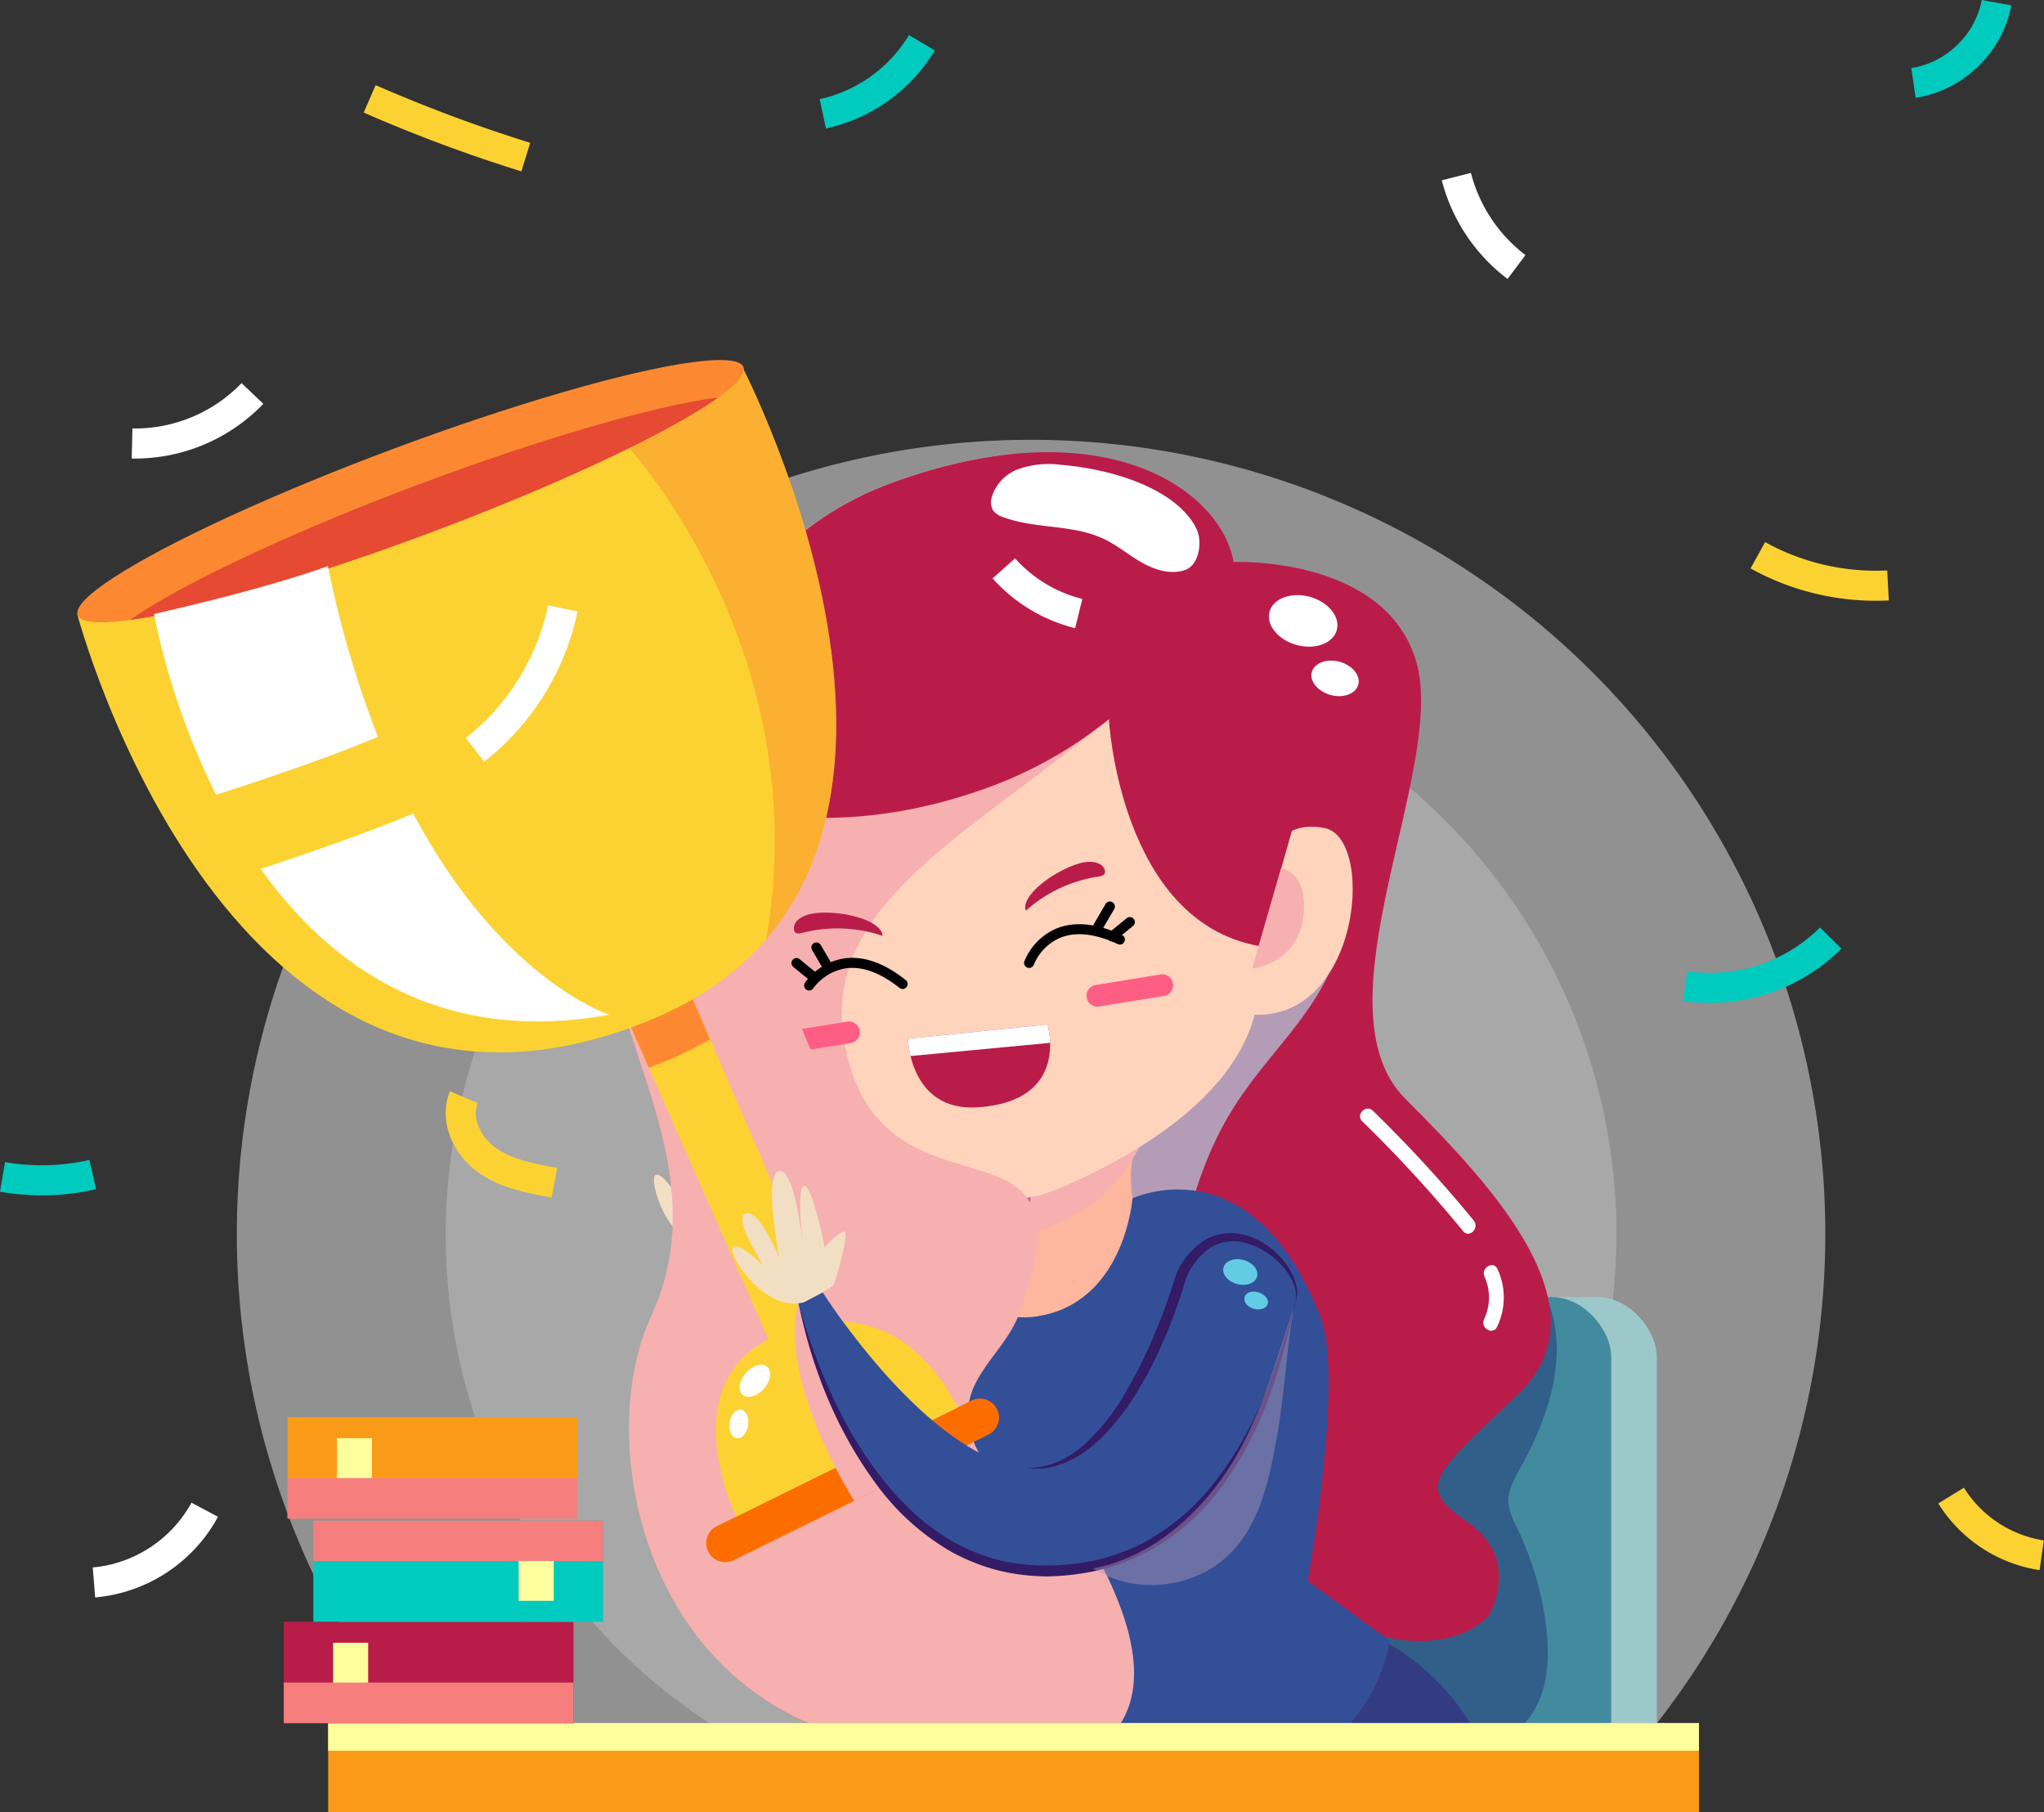 <svg xmlns="http://www.w3.org/2000/svg" xmlns:xlink="http://www.w3.org/1999/xlink" viewBox="0 0 408.11 361.77"><rect x="0" y="0" width="408.11" height="361.77" fill="#333333" stroke="none"/><defs><style>.cls-1,.cls-24{fill:none;}.cls-2{isolation:isolate;}.cls-26,.cls-3,.cls-35,.cls-4{fill:#fff;}.cls-3{opacity:0.46;}.cls-3,.cls-34,.cls-35,.cls-4{mix-blend-mode:overlay;}.cls-4{opacity:0.21;}.cls-5{fill:#9dc8c9;}.cls-6{fill:#428b9f;}.cls-7{fill:#315f89;}.cls-8{fill:#ba1c4a;}.cls-16,.cls-27,.cls-30,.cls-32,.cls-39,.cls-9{mix-blend-mode:multiply;}.cls-10{fill:#b65bb0;}.cls-11{fill:#333c83;}.cls-12{fill:#f2dec3;}.cls-13{fill:#b59cb6;}.cls-14{fill:#334f98;}.cls-15{fill:#ffb69f;}.cls-16,.cls-19{fill:#f6b0b0;}.cls-17{fill:#ffd4bd;}.cls-18{clip-path:url(#clip-path);}.cls-20{fill:#fc6d00;}.cls-21{fill:#fcd232;}.cls-22,.cls-27{fill:#fc8932;}.cls-23{fill:#331b66;}.cls-24{stroke:#000;stroke-linecap:round;stroke-linejoin:round;stroke-width:2px;}.cls-25{clip-path:url(#clip-path-2);}.cls-27{opacity:0.45;}.cls-28{clip-path:url(#clip-path-3);}.cls-29{fill:#e64a32;}.cls-30{fill:#ff5e84;}.cls-31{clip-path:url(#clip-path-4);}.cls-32{opacity:0.43;}.cls-33{fill:#62cce4;}.cls-36{fill:#f99b17;}.cls-37{fill:#ffff9e;}.cls-38{fill:#01cabf;}.cls-39{fill:#f67f7e;}</style><clipPath id="clip-path"><path class="cls-1" d="M280.63,219.38c-18.43-18.39,8.31-66,2.17-87.21s-36.5-20-36.5-20h0c-2.53-14.45-26-31.07-68-15.9-31.76,11.49-39.85,40.38-41.91,53.74-6.49,8.24-12.81,18.77-14.43,29.87-3.61,24.79,22.41,51.8,7.95,83.1-13.74,29.77,3.08,100.51,81.88,84.08l.17,2.44s-8.33,13.08,27.08,9.11,38.38-31.09,38.38-31.09l-1.11-.81c14.76,3.4,20.9-4.28,20.9-4.28s6.51-11.1-4-18.39-7.95-8.88,9.75-25.69S299.06,237.78,280.63,219.38Z"/></clipPath><clipPath id="clip-path-2"><path class="cls-1" d="M181.28,207.37l27.86-2.85s4.73,15.37-14,16.55C181.61,221.92,181.28,207.37,181.28,207.37Z"/></clipPath><clipPath id="clip-path-3"><ellipse class="cls-1" cx="81.78" cy="97.63" rx="70.71" ry="9.1" transform="matrix(0.94, -0.35, 0.35, 0.94, -29.06, 34.91)"/></clipPath><clipPath id="clip-path-4"><path class="cls-1" d="M152.72,162.42s-2.33,64.52,41.45,76.22a26.5,26.5,0,0,0,17.07-1.31c13.24-5.55,39-19,40.12-40.22,0,0,10.48-24.94,4-39s-22.14-25.94-22.14-25.94S159,145.07,152.72,162.42"/></clipPath></defs><title>Asset 1</title><g class="cls-2"><g id="Layer_2" data-name="Layer 2"><g id="OBJECTS"><path class="cls-3" d="M325.66,350.29a158.58,158.58,0,1,0-239.59,0Z"/><path class="cls-4" d="M152.34,350.29H259.4a116.87,116.87,0,1,0-107.06,0Z"/><rect class="cls-5" x="242.28" y="258.93" width="88.52" height="97.09" rx="12" ry="12"/><rect class="cls-6" x="233.18" y="258.93" width="88.52" height="97.09" rx="12" ry="12"/><path class="cls-7" d="M309,259.48c4.35,10.89.29,23.34-5.44,33.57-1.19,2.14-2.5,4.4-2.39,6.85a13.93,13.93,0,0,0,1.76,5.17,63.85,63.85,0,0,1,5.71,19.15c.88,6.57.56,13.81-3.52,19-4.6,5.93-13.1,7.77-20.42,6.14s-13.67-6.14-19.33-11.07a21.79,21.79,0,0,1-4.88-5.4c-2.93-5.09-1.78-11.51.12-17.06,5.38-15.7,15.89-29.07,26.8-41.57,5.85-6.71,12.35-13.57,20.93-16"/><path class="cls-8" d="M152.7,133.16S125.62,155.1,122,179.9,144.41,231.7,130,263s4.9,107.94,94.59,80.83S176.88,118.71,152.7,133.16Z"/><g class="cls-9"><path class="cls-10" d="M154.06,181.47a51.28,51.28,0,0,0,15.74,50.14c5.25,4.56,11.89,8.69,13.32,15.49s-2.94,13.18-6.34,19.19c-5.87,10.4-8.81,24.77-.5,33.35,3.19,3.31,7.58,5.18,11.08,8.15,9.86,8.34,10.73,23.07,9.84,35.95-.12,1.75-.23,3.64.69,5.13,1,1.66,3.05,2.38,4.93,2.9a72.8,72.8,0,0,0,40.26-.44l-24.52-53.08c-4.58-9.91-9.22-20.07-10.28-30.94-1.34-13.72,3.14-27.35,3.48-41.14a69.62,69.62,0,0,0-24.58-54.27c-5.85-4.88-13.16-8.93-20.73-8s-14.47,8.72-12,15.93"/></g><path class="cls-11" d="M215.47,264.38s-21.4,35.38-39.9,28.52-29.86-44.72-29.86-44.72l-5.22.58s-4,55,33.46,65.08c38.12,10.22,57.69-31.72,62.11-38.36S227.43,250.22,215.47,264.38Z"/><path class="cls-12" d="M141.53,249.05s6.34-1.18,6.85-2,6.27-9.7,4.58-9.51-4.44,2-4.44,2,1-13-.74-12.88-3.65,13-3.65,13,3.13-16.84-.24-17.24-4.67,16.71-4.67,16.71-1.18-10.38-4.06-10.38.61,11.1.61,11.1-3.29-5.95-4.86-5.28S133.19,248.93,141.53,249.05Z"/><path class="cls-11" d="M213.83,241.3s-13.14-6.09-26.85,10c-16,18.79-5.26,57-2.91,58.36s32-65,32-65"/><path class="cls-8" d="M246.3,112.19s30.36-1.27,36.5,20-20.6,68.82-2.17,87.21,40.11,42.18,22.4,59-20.23,18.39-9.75,25.69,4,18.39,4,18.39-10.92,13.64-38.61-3.49-46-81.57-46-81.57l-7.18-88.73Z"/><g class="cls-9"><path class="cls-13" d="M267.84,186.82c-3,14.13-14,22.27-21.65,34.49-6.31,10.05-9.43,21.78-11.37,33.49a8.71,8.71,0,0,1-1.48,4.25,8.16,8.16,0,0,1-3.73,2.17A71.52,71.52,0,0,1,212,264.93a124.89,124.89,0,0,1,1.19-21.6c.57-4,1.38-8.08,3.56-11.47a35.69,35.69,0,0,1,6-6.49A149.12,149.12,0,0,0,243.24,202c3.12-4.43,6.06-9.11,10.22-12.59s8.24-4.2,13.41-2.57"/></g><path class="cls-11" d="M272.23,325.56a47.51,47.51,0,0,1,25.64,27.32H212.65Z"/><path class="cls-14" d="M226.07,239.26S250,227.75,263.67,263c4.75,12.26-2.57,52.63-2.57,52.63l16.36,11.91s-3,27.11-38.38,31.09S212,349.52,212,349.52l-1.91-27.26s-12.34-14.92-19.9-27.05c-9.28-14.9,0-49.57,15.28-52.13C205.47,243.08,217.14,245.76,226.07,239.26Z"/><path class="cls-15" d="M205.08,235.77s2.92,7.23-3,10.12-9.6,20.23,6.49,16.62,17.54-23.25,17.54-23.25-1.47-8.9,1.81-11.07S214.48,232.39,205.08,235.77Z"/><path class="cls-16" d="M227.88,228.19A33.15,33.15,0,0,1,200.51,247s5-1.53,5.26-8C205.77,239,218.06,234.86,227.88,228.19Z"/><path class="cls-17" d="M152.72,162.42s-2.33,64.52,41.45,76.22a26.5,26.5,0,0,0,17.07-1.31c13.24-5.55,39-19,40.12-40.22,0,0,10.48-24.94,4-39s-22.14-25.94-22.14-25.94S159,145.07,152.72,162.42"/><g class="cls-18"><g class="cls-9"><path class="cls-19" d="M200.4,91c-46.25,26.17-34.16,74.56,21,52.57-29,24-59,37.82-52.42,66.53,8.32,36.54,50.51,8.73,34.64,51.9-3.42,9.29-13.8,14.08-9.21,25.87,4.11,10.57,20.59,14.21,26.58,26.64,19,39.47-15.43,43.15-47,41.85C93.13,353,94.56,288.53,109.13,228.62c8.25-34-3.35-70.33,13.12-102.88,15.77-31.19,46.35-40,79.94-35"/></g></g><path class="cls-8" d="M246.3,112.19S232.93,144,197.88,157s-58.53,1.8-58.53,1.8l-3.62-1.8s.67-45.53,42.61-60.71S243.77,97.74,246.3,112.19Z"/><path class="cls-17" d="M252.25,174s1.81-10.84,12.29-8.67,6.86,41.58-17.35,36.89"/><path d="M205.47,193.24a1,1,0,0,1-.33-.06,1,1,0,0,1-.61-1.27,12,12,0,0,1,6.28-6.49c3.65-1.54,8.07-1.13,13.15,1.22a1,1,0,1,1-.84,1.81c-4.54-2.1-8.43-2.5-11.53-1.19a10,10,0,0,0-5.17,5.32A1,1,0,0,1,205.47,193.24Z"/><path d="M161.55,197.74a.89.89,0,0,1-.54-.17,1,1,0,0,1-.29-1.38,11.94,11.94,0,0,1,7.63-4.82c3.91-.63,8.11.81,12.49,4.29a1,1,0,0,1-1.24,1.57c-3.91-3.11-7.58-4.41-10.9-3.89a10.11,10.11,0,0,0-6.31,3.95A1,1,0,0,1,161.55,197.74Z"/><path class="cls-8" d="M181.28,207.37l27.86-2.85s4.73,15.37-14,16.55C181.61,221.92,181.28,207.37,181.28,207.37Z"/><path class="cls-20" d="M197.36,286.41l-50.88,25.08a3.81,3.81,0,0,1-5.08-1.73h0a3.8,3.8,0,0,1,1.72-5.08L194,279.6a3.81,3.81,0,0,1,5.08,1.73h0A3.81,3.81,0,0,1,197.36,286.41Z"/><path class="cls-21" d="M147,302.79s-12.89-26.55,7.37-35.87c19.16-8.81,31.19,2.88,36.8,14.1Z"/><path class="cls-21" d="M167.33,266.64l-36-83.33-13.39,3.55,37.3,84.57S157.68,263.79,167.33,266.64Z"/><path class="cls-16" d="M170.55,299.62s-15.3-23.76-11.14-39.64l16.77,36.87Z"/><path class="cls-22" d="M131.33,183.31l-13.39,3.55,11.61,26.31c1.11-.41,2.22-.84,3.35-1.3a69.77,69.77,0,0,0,8.87-4.39Z"/><path class="cls-8" d="M221.4,143.57s2.14,40.32,30,45.3l7.28-25.58L239.43,124.1l-4.79,0Z"/><path class="cls-14" d="M235.83,254.84s-11.09,39.83-30.75,38.2-40.8-35-40.8-35l-4.87,2s10.94,54.06,49.75,53.66c39.46-.42,47-46.07,49.48-53.66S243.53,238,235.83,254.84Z"/><path class="cls-23" d="M159.41,260a110.22,110.22,0,0,0,6.72,18.56,81.39,81.39,0,0,0,10.12,16.79,59.72,59.72,0,0,0,6.66,7.1,45.12,45.12,0,0,0,7.87,5.62,38.67,38.67,0,0,0,9,3.47,39.82,39.82,0,0,0,9.55,1,48.29,48.29,0,0,0,9.6-1.1,41.77,41.77,0,0,0,9.06-3.28,45.53,45.53,0,0,0,14.69-12.45,72.14,72.14,0,0,0,9.67-17c1.28-3,2.4-6.12,3.42-9.26s1.86-6.33,2.9-9.47c-.43,1.59-.77,3.21-1.14,4.82s-.79,3.21-1.21,4.81c-.86,3.2-1.84,6.37-3,9.49A73.09,73.09,0,0,1,244,296.74a45.11,45.11,0,0,1-15.11,13.18,43.48,43.48,0,0,1-9.5,3.55,50,50,0,0,1-10,1.24,41.79,41.79,0,0,1-10.08-1.19,40.36,40.36,0,0,1-9.42-3.75,48.48,48.48,0,0,1-14.89-13.42C167,285.57,162,272.91,159.41,260Z"/><path class="cls-23" d="M258.64,260a6.5,6.5,0,0,0-.51-4.06,12.19,12.19,0,0,0-2.3-3.41,15.19,15.19,0,0,0-6.8-4.28,8.88,8.88,0,0,0-7.46.91,13.91,13.91,0,0,0-4.8,6.13l.06-.16a101.58,101.58,0,0,1-4.47,12.43,79,79,0,0,1-6.16,11.69,47.77,47.77,0,0,1-4,5.33,30.86,30.86,0,0,1-4.79,4.63,19.93,19.93,0,0,1-5.84,3.2,14,14,0,0,1-6.53.65,15.3,15.3,0,0,0,6.29-1.29,21,21,0,0,0,5.3-3.5,43.21,43.21,0,0,0,7.94-10,95.55,95.55,0,0,0,5.79-11.53,119.15,119.15,0,0,0,4.42-12.14l0-.1,0-.06a15.66,15.66,0,0,1,5.72-6.84A9.81,9.81,0,0,1,245,246.2a11.44,11.44,0,0,1,4.48.63,15.51,15.51,0,0,1,7,5.13,13,13,0,0,1,2.08,3.79A6.34,6.34,0,0,1,258.64,260Z"/><path class="cls-12" d="M160.49,260s5.79-2.85,6.07-3.72,3.42-11,1.85-10.4-3.74,3.1-3.74,3.1-2.56-12.76-4.18-12.22,0,13.56,0,13.56-1.53-17.06-4.88-16.54,0,17.35,0,17.35-3.93-9.68-6.71-8.91,3.58,10.53,3.58,10.53-4.76-4.84-6.1-3.77S152.42,262.11,160.49,260Z"/><path class="cls-8" d="M204.79,181.84A28,28,0,0,1,219.31,175c.52-.07,1.14-.21,1.29-.71a1,1,0,0,0,0-.54c-.46-1.67-2.75-1.91-4.44-1.54-5,1.12-12.49,6.48-11.34,9.61"/><path class="cls-8" d="M176.18,186.82a28.15,28.15,0,0,0-16-.58c-.5.13-1.13.24-1.46-.16a.91.91,0,0,1-.19-.5c-.23-1.72,1.78-2.84,3.49-3.15,5.06-.94,14,1.07,14.19,4.39"/><line class="cls-24" x1="162.54" y1="195.14" x2="159.02" y2="192.26"/><line class="cls-24" x1="165.39" y1="193.24" x2="163" y2="189.15"/><line class="cls-24" x1="222.07" y1="186.96" x2="225.59" y2="184.08"/><line class="cls-24" x1="219.22" y1="185.06" x2="221.61" y2="180.97"/><g class="cls-25"><polygon class="cls-26" points="181.8 210.83 209.67 208.19 210.87 202.58 179.93 206.02 181.8 210.83"/></g><path class="cls-21" d="M15.42,122.58s30.27,115.69,114.45,81.05C200.94,174.38,148,72.82,148,72.82Z"/><path class="cls-27" d="M153,187.48c34.11-39.65-5-114.66-5-114.66l-13.28,5L124.33,88S163.12,128.49,153,187.48Z"/><ellipse class="cls-22" cx="81.78" cy="97.63" rx="70.71" ry="9.1" transform="matrix(0.94, -0.35, 0.35, 0.94, -29.06, 34.91)"/><g class="cls-28"><ellipse class="cls-29" cx="86.86" cy="105.21" rx="70.71" ry="9.1" transform="translate(-31.4 37.18) rotate(-20.55)"/></g><path class="cls-26" d="M75.47,147.1a203.89,203.89,0,0,1-10-34.08s-10.79,4.12-34.72,9.56a144.89,144.89,0,0,0,12.41,36.1C54.08,155.1,65,151.48,75.47,147.1Z"/><path class="cls-26" d="M82.5,162.41c-9.94,4.13-20.18,7.63-30.44,11.07,13.74,19.27,35.61,35.27,69.59,29.1C121.65,202.58,100.23,195.78,82.5,162.41Z"/><path class="cls-30" d="M232.41,198.83l-12.95,2.11a2.18,2.18,0,0,1-2.49-1.8h0a2.18,2.18,0,0,1,1.8-2.49l12.95-2.11a2.18,2.18,0,0,1,2.49,1.8h0A2.18,2.18,0,0,1,232.41,198.83Z"/><g class="cls-31"><path class="cls-30" d="M169.82,208.24l-12.95,2.11a2.18,2.18,0,0,1-2.49-1.79h0a2.19,2.19,0,0,1,1.79-2.5l13-2.1a2.17,2.17,0,0,1,2.49,1.79h0A2.18,2.18,0,0,1,169.82,208.24Z"/></g><g class="cls-32"><path class="cls-13" d="M258.33,261c-1.38,7.71-1.93,17.86-3.32,25.57-1.48,8.27-3.21,17.05-9,23.18-6.94,7.37-19.28,8.88-27.78,3.38,11.2-2.11,20.58-10.13,26.88-19.63s9.61-21.67,13.19-32.5"/></g><path class="cls-33" d="M251,254.85c-.35,1.33-2.15,2-4,1.5s-3.07-2-2.71-3.31,2.15-2,4-1.49S251.34,253.53,251,254.85Z"/><path class="cls-33" d="M253.12,260.29c-.25.91-1.48,1.37-2.76,1S248.25,260,248.5,259s1.48-1.38,2.75-1S253.37,259.37,253.12,260.29Z"/><g class="cls-34"><path class="cls-26" d="M266.91,125.77c-.71,2.67-4.31,4-8,3s-6.16-4-5.44-6.64,4.31-4,8-3S267.63,123.11,266.91,125.77Z"/><path class="cls-26" d="M271.2,136.68c-.49,1.83-3,2.76-5.53,2.07s-4.24-2.74-3.75-4.57,3-2.76,5.54-2.07S271.7,134.85,271.2,136.68Z"/></g><g class="cls-34"><path class="cls-26" d="M238.66,105.11c-4.16-7.48-16.13-11.43-27-12.33a18.34,18.34,0,0,0-8.14.81A8.63,8.63,0,0,0,198,99.32a3.34,3.34,0,0,0,.28,2.58,4,4,0,0,0,2,1.33c6.47,2.43,14,1.4,20.19,4.4,2.71,1.29,5,3.28,7.64,4.75s5.8,2.41,8.61,1.37,3.54-6.13,1.9-8.64"/></g><path class="cls-35" d="M272,223.87a265.88,265.88,0,0,1,20.13,21.92c1.23,1.5,3.34-.64,2.12-2.12a265.88,265.88,0,0,0-20.13-21.92c-1.38-1.35-3.51.77-2.12,2.12Z"/><path class="cls-35" d="M296.4,254.87a10.16,10.16,0,0,1-.09,8.51c-.82,1.74,1.77,3.26,2.59,1.52a13.47,13.47,0,0,0,.09-11.55c-.79-1.76-3.37-.23-2.59,1.52Z"/><rect class="cls-36" x="65.52" y="344" width="273.7" height="17.77"/><rect class="cls-37" x="65.52" y="344" width="273.7" height="5.52"/><path class="cls-16" d="M255.78,173.32s5.7.78,4.4,10S250,193.36,250,193.36Z"/><path class="cls-26" d="M153.18,272.88c1,.87.7,2.83-.66,4.37s-3.26,2.08-4.26,1.2-.69-2.83.67-4.37S152.19,272,153.18,272.88Z"/><path class="cls-26" d="M147.93,281.41c1,.14,1.66,1.54,1.44,3.12s-1.23,2.75-2.25,2.6-1.66-1.54-1.44-3.12S146.91,281.26,147.93,281.41Z"/><path class="cls-38" d="M163.66,19.8A27.8,27.8,0,0,0,181.49,7l5.16,3.06a33.76,33.76,0,0,1-21.74,15.59Z"/><path class="cls-26" d="M301,55.69A36,36,0,0,1,287.87,36l5.82-1.48a30.06,30.06,0,0,0,10.89,16.41Z"/><path class="cls-21" d="M377.12,119.87a51.58,51.58,0,0,1-27.6-6.39l2.91-5.25a45.65,45.65,0,0,0,24.38,5.65Z"/><path class="cls-38" d="M336.89,193.9a31.21,31.21,0,0,0,26.5-8.73l4.27,4.22A37.18,37.18,0,0,1,336,199.83Z"/><path class="cls-21" d="M110.13,239.06a69,69,0,0,1-7.35-1.59A24.32,24.32,0,0,1,95.39,234,16,16,0,0,1,90,227.17a13,13,0,0,1-1-4.51,11.09,11.09,0,0,1,.85-4.8l5.53,2.34a6.08,6.08,0,0,0,.18,4.68,10.16,10.16,0,0,0,3.4,4.26c3.18,2.3,7.61,3.2,12.28,4Z"/><path class="cls-26" d="M18.52,312.93A25.09,25.09,0,0,0,38.23,300l5.3,2.81A31,31,0,0,1,19,318.91Z"/><path class="cls-21" d="M407.23,313.46A29,29,0,0,1,387,300.15l5.12-3.14a23,23,0,0,0,15.95,10.52Z"/><path class="cls-26" d="M26.44,85.54a29.58,29.58,0,0,0,21.79-9.05l4.35,4.13A35.57,35.57,0,0,1,26.3,91.54Z"/><path class="cls-26" d="M214.66,125.41a32.69,32.69,0,0,1-16.48-9.94l4.49-4a26.59,26.59,0,0,0,13.43,8.1Z"/><path class="cls-38" d="M1,232a42.68,42.68,0,0,0,16.85-.43l1.34,5.85A48.65,48.65,0,0,1,0,237.92Z"/><path class="cls-38" d="M401.59,1.07a22.85,22.85,0,0,1-6.66,12.22,22.85,22.85,0,0,1-12.44,6.24l-.87-5.94A16.73,16.73,0,0,0,390.75,9a16.76,16.76,0,0,0,4.93-9Z"/><path class="cls-21" d="M104.1,34.21A299,299,0,0,1,72.62,22.47L75,17a300.18,300.18,0,0,0,30.86,11.51Z"/><path class="cls-26" d="M93,147.34a45.54,45.54,0,0,0,16.43-26.49l5.88,1.21a51.52,51.52,0,0,1-18.62,30Z"/><rect class="cls-8" x="56.66" y="323.77" width="57.85" height="20.23"/><rect class="cls-37" x="66.51" y="327.96" width="7" height="12.57"/><rect class="cls-39" x="56.66" y="335.91" width="57.85" height="8.1"/><rect class="cls-38" x="62.57" y="303.55" width="57.85" height="20.23" transform="translate(182.98 627.32) rotate(180)"/><rect class="cls-37" x="103.57" y="307.02" width="7" height="12.57" transform="translate(214.13 626.61) rotate(180)"/><rect class="cls-39" x="62.57" y="303.55" width="57.85" height="8.1" transform="translate(182.98 615.19) rotate(180)"/><rect class="cls-36" x="57.42" y="282.93" width="57.85" height="20.23"/><rect class="cls-37" x="67.27" y="287.12" width="7" height="12.57"/><rect class="cls-39" x="57.42" y="295.07" width="57.85" height="8.1"/></g></g></g></svg>